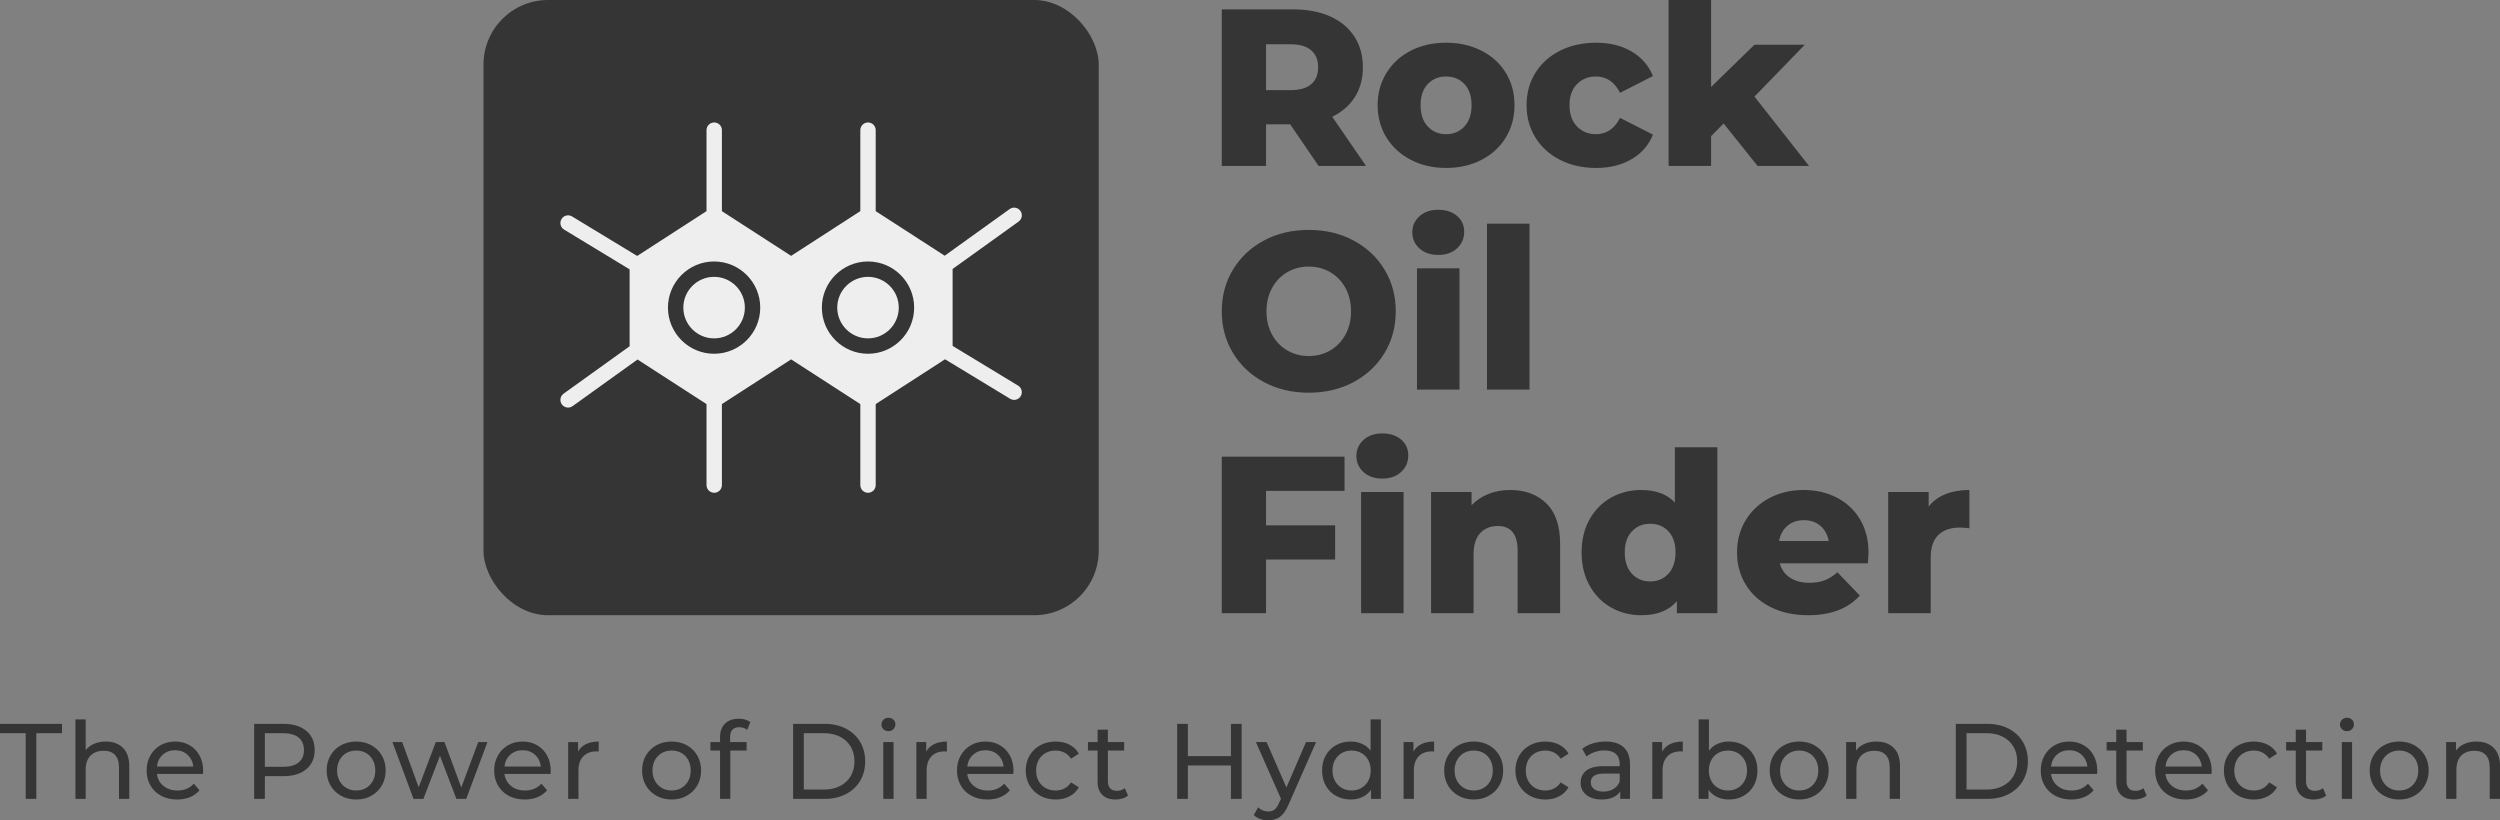<svg viewBox="383 296.459 387.301 127.081" width="5000" height="1640.597" xmlns="http://www.w3.org/2000/svg" xmlns:xlink="http://www.w3.org/1999/xlink" preserveAspectRatio="none"><rect x="383" y="296.459" width="387.301" height="127.081" fill="#808080" stroke="none"/><defs></defs><style>.background {fill:#EEEEEE;fill-opacity:1;}.companyName {fill:#353535;fill-opacity:1;}.icon3 {fill:#8F8F8F;fill-opacity:1;}.shape {fill:#999999;fill-opacity:1;}.shapeStroke-str {stroke:#8F8F8F;stroke-opacity:1;}.text {fill:#353535;fill-opacity:1;}</style><g opacity="1" transform="rotate(0 457.903 296.459)">
<svg width="95.311" height="95.311" x="457.903" y="296.459" version="1.1" preserveAspectRatio="none" viewBox="0 0 95.311 95.311">
  <rect x="0" y="0" width="95.311" height="95.311" class="companyName shapeStroke-str" style="stroke-width:0;" rx="10px" ry="10px" />
</svg>
</g><g opacity="1" transform="rotate(0 469.817 315.428)">
<svg width="71.483" height="57.373" x="469.817" y="315.428" version="1.1" preserveAspectRatio="none" viewBox="0 0.922 60 48.156">
  <g transform="matrix(1 0 0 1 0 0)" class="background"><title>39 -Catens- (Solid)</title><desc>Created with Sketch.</desc><g stroke-width="1" fill-rule="evenodd"><g transform="translate(-1080, -745)"><g transform="translate(1079, 745)"><path d="M35,25 C35,21.691 37.691,19 41,19 C44.309,19 47,21.691 47,25 C47,28.309 44.309,31 41,31 C37.691,31 35,28.309 35,25 M20.986,31 C17.678,31 14.986,28.309 14.986,25 C14.986,21.691 17.678,19 20.986,19 C24.295,19 26.986,21.691 26.986,25 C26.986,28.309 24.295,31 20.986,31 M60.519,35.146 L52,29.976 L52,19.975 L60.583,13.812 C61.032,13.49 61.135,12.865 60.812,12.417 C60.49,11.967 59.865,11.864 59.417,12.187 L50.971,18.252 L47.715,16.148 L42,12.456 L42,1.923 C42,1.37 41.553,0.923 41,0.923 C40.447,0.923 40,1.37 40,1.923 L40,12.456 L31,18.271 L22,12.456 L22,1.923 C22,1.37 21.553,0.923 21,0.923 C20.447,0.923 20,1.37 20,1.923 L20,12.456 L10.983,18.282 L2.519,13.146 C2.046,12.858 1.431,13.008 1.146,13.481 C0.858,13.953 1.009,14.568 1.481,14.854 L10,20.024 L10,30.025 L1.417,36.188 C0.968,36.51 0.865,37.135 1.187,37.583 C1.509,38.032 2.133,38.135 2.583,37.813 L11.029,31.748 L14.285,33.852 L20,37.544 L20,48.077 C20,48.63 20.447,49.077 21,49.077 C21.553,49.077 22,48.63 22,48.077 L22,37.544 L31,31.729 L40,37.544 L40,48.077 C40,48.63 40.447,49.077 41,49.077 C41.553,49.077 42,48.63 42,48.077 L42,37.544 L51.017,31.718 L59.481,36.854 C59.954,37.142 60.569,36.991 60.854,36.519 C61.142,36.047 60.991,35.432 60.519,35.146"></path><path d="M20.986,21 C18.78,21 16.986,22.794 16.986,25 C16.986,27.206 18.78,29 20.986,29 C23.192,29 24.986,27.206 24.986,25 C24.986,22.794 23.192,21 20.986,21"></path><path d="M45,25 C45,22.794 43.206,21 41,21 C38.794,21 37,22.794 37,25 C37,27.206 38.794,29 41,29 C43.206,29 45,27.206 45,25"></path></g></g></g></g>
</svg>
</g><g opacity="1" transform="rotate(0 572.276 296.459)">
<svg width="115.822" height="95.311" x="572.276" y="296.459" version="1.1" preserveAspectRatio="none" viewBox="2.8 -29.68 133.72 110.04">
  <g transform="matrix(1 0 0 1 0 0)" class="companyName"><path d="M20.12 0L15.04-7.44L10.72-7.44L10.72 0L2.80 0L2.80-28L15.60-28Q19.40-28 22.20-26.74Q25-25.48 26.52-23.14Q28.04-20.80 28.04-17.64L28.04-17.64Q28.04-14.60 26.62-12.34Q25.20-10.08 22.56-8.80L22.56-8.80L28.60 0L20.12 0ZM20.04-17.64Q20.04-19.60 18.80-20.68Q17.56-21.76 15.12-21.76L15.12-21.76L10.72-21.76L10.72-13.56L15.12-13.56Q17.56-13.56 18.80-14.62Q20.04-15.68 20.04-17.64L20.04-17.64Z M42.92 0.36Q39.44 0.36 36.64-1.08Q33.84-2.52 32.26-5.08Q30.68-7.64 30.68-10.88L30.68-10.88Q30.68-14.08 32.26-16.64Q33.84-19.20 36.62-20.62Q39.40-22.04 42.92-22.04L42.92-22.04Q46.44-22.04 49.24-20.62Q52.04-19.20 53.60-16.66Q55.16-14.12 55.16-10.88L55.16-10.88Q55.16-7.64 53.60-5.08Q52.04-2.52 49.24-1.08Q46.44 0.36 42.92 0.36L42.92 0.36ZM42.92-5.68Q44.92-5.68 46.20-7.06Q47.48-8.44 47.48-10.88L47.48-10.88Q47.48-13.28 46.20-14.64Q44.92-16 42.92-16L42.92-16Q40.92-16 39.64-14.64Q38.36-13.28 38.36-10.88L38.36-10.88Q38.36-8.44 39.64-7.06Q40.92-5.68 42.92-5.68L42.92-5.68Z M69.76 0.36Q66.16 0.36 63.32-1.08Q60.48-2.52 58.90-5.08Q57.32-7.64 57.32-10.88L57.32-10.88Q57.32-14.12 58.90-16.66Q60.48-19.20 63.32-20.62Q66.16-22.04 69.76-22.04L69.76-22.04Q73.44-22.04 76.12-20.46Q78.80-18.88 79.92-16.08L79.92-16.08L74.04-13.08Q72.56-16 69.72-16L69.72-16Q67.68-16 66.34-14.64Q65-13.28 65-10.88L65-10.88Q65-8.44 66.34-7.06Q67.68-5.68 69.72-5.68L69.72-5.68Q72.56-5.68 74.04-8.60L74.04-8.60L79.92-5.60Q78.80-2.80 76.12-1.22Q73.44 0.36 69.76 0.36L69.76 0.36Z M98.64 0L92.56-7.60L90.32-5.32L90.32 0L82.72 0L82.72-29.68L90.32-29.68L90.32-14.12L98.08-21.68L107.08-21.68L98.08-12.40L107.84 0L98.64 0Z M18.36 40.56Q13.92 40.56 10.38 38.68Q6.84 36.80 4.82 33.48Q2.80 30.16 2.80 26L2.80 26Q2.80 21.84 4.82 18.52Q6.84 15.20 10.38 13.32Q13.92 11.44 18.36 11.44L18.36 11.44Q22.80 11.44 26.34 13.32Q29.88 15.20 31.90 18.52Q33.92 21.84 33.92 26L33.92 26Q33.92 30.16 31.90 33.48Q29.88 36.80 26.34 38.68Q22.80 40.56 18.36 40.56L18.36 40.56ZM18.36 34Q20.48 34 22.20 33Q23.92 32 24.92 30.18Q25.92 28.36 25.92 26L25.92 26Q25.92 23.64 24.92 21.82Q23.92 20 22.20 19Q20.48 18 18.36 18L18.36 18Q16.24 18 14.52 19Q12.80 20 11.80 21.82Q10.80 23.64 10.80 26L10.80 26Q10.80 28.36 11.80 30.18Q12.80 32 14.52 33Q16.24 34 18.36 34L18.36 34Z M37.72 40L37.72 18.32L45.32 18.32L45.32 40L37.72 40ZM41.52 15.92Q39.44 15.92 38.16 14.76Q36.88 13.60 36.88 11.88L36.88 11.88Q36.88 10.16 38.16 9Q39.44 7.84 41.52 7.84L41.52 7.84Q43.60 7.84 44.88 8.94Q46.16 10.04 46.16 11.76L46.16 11.76Q46.16 13.56 44.88 14.74Q43.60 15.92 41.52 15.92L41.52 15.92Z M50.24 40L50.24 10.32L57.84 10.32L57.84 40L50.24 40Z M24.76 58.12L10.72 58.12L10.72 64.28L23.08 64.28L23.08 70.40L10.72 70.40L10.72 80L2.80 80L2.80 52L24.76 52L24.76 58.12Z M27.72 80L27.72 58.32L35.32 58.32L35.32 80L27.72 80ZM31.52 55.92Q29.44 55.92 28.16 54.76Q26.88 53.60 26.88 51.88L26.88 51.88Q26.88 50.16 28.16 49Q29.44 47.84 31.52 47.84L31.52 47.84Q33.60 47.84 34.88 48.94Q36.16 50.04 36.16 51.76L36.16 51.76Q36.16 53.56 34.88 54.74Q33.60 55.92 31.52 55.92L31.52 55.92Z M54.36 57.96Q58.40 57.96 60.86 60.36Q63.32 62.76 63.32 67.60L63.32 67.60L63.32 80L55.72 80L55.72 68.84Q55.72 64.40 52.16 64.40L52.16 64.40Q50.20 64.40 49.02 65.68Q47.84 66.96 47.84 69.52L47.84 69.52L47.84 80L40.24 80L40.24 58.32L47.48 58.32L47.48 60.68Q48.76 59.36 50.52 58.66Q52.28 57.96 54.36 57.96L54.36 57.96Z M83.84 50.32L91.44 50.32L91.44 80L84.20 80L84.20 77.84Q82.08 80.36 77.84 80.36L77.84 80.36Q74.88 80.36 72.44 78.98Q70 77.60 68.58 75.04Q67.16 72.48 67.16 69.12L67.16 69.12Q67.16 65.76 68.58 63.22Q70 60.68 72.44 59.32Q74.88 57.96 77.84 57.96L77.84 57.96Q81.72 57.96 83.84 60.20L83.84 60.20L83.84 50.32ZM79.44 74.32Q81.40 74.32 82.68 72.94Q83.96 71.56 83.96 69.12L83.96 69.12Q83.96 66.72 82.70 65.36Q81.44 64 79.44 64L79.44 64Q77.44 64 76.16 65.36Q74.88 66.72 74.88 69.12L74.88 69.12Q74.88 71.56 76.16 72.94Q77.44 74.32 79.44 74.32L79.44 74.32Z M118.48 69.20Q118.48 69.28 118.36 71.08L118.36 71.08L102.60 71.08Q103.08 72.76 104.46 73.66Q105.84 74.56 107.92 74.56L107.92 74.56Q109.48 74.56 110.62 74.12Q111.76 73.68 112.92 72.68L112.92 72.68L116.92 76.84Q113.76 80.36 107.68 80.36L107.68 80.36Q103.88 80.36 101 78.92Q98.12 77.48 96.54 74.92Q94.96 72.36 94.96 69.12L94.96 69.12Q94.96 65.92 96.50 63.38Q98.04 60.84 100.76 59.40Q103.48 57.96 106.88 57.96L106.88 57.96Q110.12 57.96 112.76 59.30Q115.40 60.64 116.94 63.18Q118.48 65.72 118.48 69.20L118.48 69.20ZM106.92 63.36Q105.16 63.36 103.98 64.36Q102.80 65.36 102.48 67.08L102.48 67.08L111.36 67.08Q111.04 65.36 109.86 64.36Q108.68 63.36 106.92 63.36L106.92 63.36Z M129.24 60.92Q130.40 59.44 132.26 58.70Q134.12 57.96 136.52 57.96L136.52 57.96L136.52 64.80Q135.48 64.68 134.80 64.68L134.80 64.68Q132.36 64.68 130.98 66Q129.60 67.32 129.60 70.04L129.60 70.04L129.60 80L122 80L122 58.32L129.24 58.32L129.24 60.92Z"/></g>
</svg>
</g><g opacity="1" transform="rotate(0 383 407.655)">
<svg width="387.301" height="15.885" x="383" y="407.655" version="1.1" preserveAspectRatio="none" viewBox="0.16 -30.28 933.68 38.28">
  <g transform="matrix(1 0 0 1 0 0)" class="text"><path d="M9.76 0L9.76-24.52L0.16-24.52L0.16-28L23.32-28L23.32-24.52L13.72-24.52L13.72 0L9.76 0Z M39.64-21.40Q43.68-21.40 46.06-19.06Q48.44-16.72 48.44-12.20L48.44-12.20L48.44 0L44.60 0L44.60-11.76Q44.60-14.84 43.12-16.40Q41.64-17.96 38.88-17.96L38.88-17.96Q35.76-17.96 33.96-16.14Q32.16-14.32 32.16-10.92L32.16-10.92L32.16 0L28.32 0L28.32-29.68L32.16-29.68L32.16-18.20Q33.36-19.72 35.30-20.56Q37.24-21.40 39.64-21.40L39.64-21.40Z M76.04-10.48Q76.04-10.04 75.96-9.32L75.96-9.32L58.76-9.32Q59.12-6.52 61.22-4.82Q63.32-3.12 66.44-3.12L66.44-3.12Q70.24-3.12 72.56-5.68L72.56-5.68L74.68-3.20Q73.24-1.52 71.10-0.64Q68.96 0.24 66.32 0.24L66.32 0.24Q62.96 0.24 60.36-1.14Q57.76-2.52 56.34-5Q54.92-7.48 54.92-10.60L54.92-10.60Q54.92-13.68 56.30-16.16Q57.68-18.64 60.10-20.02Q62.52-21.40 65.56-21.40L65.56-21.40Q68.60-21.40 70.98-20.02Q73.36-18.64 74.70-16.16Q76.04-13.68 76.04-10.48L76.04-10.48ZM65.56-18.16Q62.80-18.16 60.94-16.48Q59.08-14.80 58.76-12.08L58.76-12.08L72.36-12.08Q72.04-14.76 70.18-16.46Q68.32-18.16 65.56-18.16L65.56-18.16Z M106.00-28Q111.44-28 114.56-25.40Q117.68-22.80 117.68-18.24L117.68-18.24Q117.68-13.68 114.56-11.08Q111.44-8.48 106.00-8.48L106.00-8.48L99.08-8.48L99.08 0L95.08 0L95.08-28L106.00-28ZM105.88-11.96Q109.68-11.96 111.68-13.58Q113.68-15.20 113.68-18.24L113.68-18.24Q113.68-21.28 111.68-22.90Q109.68-24.52 105.88-24.52L105.88-24.52L99.08-24.52L99.08-11.96L105.88-11.96Z M133.20 0.24Q130.04 0.24 127.52-1.16Q125-2.56 123.58-5.02Q122.16-7.48 122.16-10.60L122.16-10.60Q122.16-13.72 123.58-16.18Q125-18.64 127.52-20.02Q130.04-21.40 133.20-21.40L133.20-21.40Q136.36-21.40 138.86-20.02Q141.36-18.64 142.78-16.18Q144.20-13.72 144.20-10.60L144.20-10.60Q144.20-7.48 142.78-5.02Q141.36-2.56 138.86-1.16Q136.36 0.24 133.20 0.24L133.20 0.24ZM133.20-3.12Q135.24-3.12 136.86-4.06Q138.48-5 139.40-6.70Q140.32-8.40 140.32-10.60L140.32-10.60Q140.32-12.80 139.40-14.50Q138.48-16.20 136.86-17.12Q135.24-18.04 133.20-18.04L133.20-18.04Q131.16-18.04 129.54-17.12Q127.92-16.20 126.98-14.50Q126.04-12.80 126.04-10.60L126.04-10.60Q126.04-8.40 126.98-6.70Q127.92-5 129.54-4.06Q131.16-3.12 133.20-3.12L133.20-3.12Z M178.76-21.20L182.20-21.20L174.28 0L170.60 0L164.48-16.08L158.28 0L154.60 0L146.72-21.20L150.36-21.20L156.52-4.32L162.92-21.20L166.16-21.20L172.44-4.24L178.76-21.20Z M205.84-10.48Q205.84-10.04 205.76-9.32L205.76-9.32L188.56-9.32Q188.92-6.52 191.02-4.82Q193.12-3.12 196.24-3.12L196.24-3.12Q200.04-3.12 202.36-5.68L202.36-5.68L204.48-3.20Q203.04-1.52 200.90-0.64Q198.76 0.24 196.12 0.24L196.12 0.24Q192.76 0.24 190.16-1.14Q187.56-2.52 186.14-5Q184.72-7.48 184.72-10.60L184.72-10.60Q184.72-13.68 186.10-16.16Q187.48-18.64 189.90-20.02Q192.32-21.40 195.36-21.40L195.36-21.40Q198.40-21.40 200.78-20.02Q203.16-18.64 204.50-16.16Q205.84-13.68 205.84-10.48L205.84-10.48ZM195.36-18.16Q192.60-18.16 190.74-16.48Q188.88-14.80 188.56-12.08L188.56-12.08L202.16-12.08Q201.84-14.76 199.98-16.46Q198.12-18.16 195.36-18.16L195.36-18.16Z M216.04-17.64Q217.04-19.48 219.00-20.44Q220.96-21.40 223.76-21.40L223.76-21.40L223.76-17.68Q223.44-17.72 222.88-17.72L222.88-17.72Q219.76-17.72 217.98-15.86Q216.20-14 216.20-10.56L216.20-10.56L216.20 0L212.36 0L212.36-21.20L216.04-21.20L216.04-17.64Z M251.00 0.24Q247.84 0.24 245.32-1.16Q242.80-2.56 241.38-5.02Q239.96-7.48 239.96-10.60L239.96-10.60Q239.96-13.72 241.38-16.18Q242.80-18.64 245.32-20.02Q247.84-21.40 251.00-21.40L251.00-21.40Q254.16-21.40 256.66-20.02Q259.16-18.64 260.58-16.18Q262.00-13.72 262.00-10.60L262.00-10.60Q262.00-7.48 260.58-5.02Q259.16-2.56 256.66-1.16Q254.16 0.24 251.00 0.24L251.00 0.24ZM251.00-3.12Q253.04-3.12 254.66-4.06Q256.28-5 257.20-6.70Q258.12-8.40 258.12-10.60L258.12-10.60Q258.12-12.80 257.20-14.50Q256.28-16.20 254.66-17.12Q253.04-18.04 251.00-18.04L251.00-18.04Q248.96-18.04 247.34-17.12Q245.72-16.20 244.78-14.50Q243.84-12.80 243.84-10.60L243.84-10.60Q243.84-8.40 244.78-6.70Q245.72-5 247.34-4.06Q248.96-3.12 251.00-3.12L251.00-3.12Z M276.28-26.76Q272.84-26.76 272.84-23.04L272.84-23.04L272.84-21.20L279.00-21.20L279.00-18.04L272.92-18.04L272.92 0L269.08 0L269.08-18.04L265.48-18.04L265.48-21.20L269.08-21.20L269.08-23.08Q269.08-26.24 270.92-28.08Q272.76-29.92 276.08-29.92L276.08-29.92Q277.36-29.92 278.48-29.60Q279.60-29.28 280.40-28.68L280.40-28.68L279.24-25.76Q277.92-26.76 276.28-26.76L276.28-26.76Z M296.36 0L296.36-28L308.16-28Q312.60-28 316.04-26.24Q319.48-24.48 321.38-21.30Q323.28-18.12 323.28-14L323.28-14Q323.28-9.88 321.38-6.70Q319.48-3.52 316.04-1.76Q312.60 0 308.16 0L308.16 0L296.36 0ZM300.36-3.48L307.92-3.48Q311.32-3.48 313.90-4.80Q316.48-6.12 317.88-8.50Q319.28-10.88 319.28-14L319.28-14Q319.28-17.12 317.88-19.50Q316.48-21.88 313.90-23.20Q311.32-24.52 307.92-24.52L307.92-24.52L300.36-24.52L300.36-3.48Z M330.04 0L330.04-21.20L333.88-21.20L333.88 0L330.04 0ZM331.96-25.28Q330.84-25.28 330.10-26Q329.36-26.72 329.36-27.76L329.36-27.76Q329.36-28.80 330.10-29.54Q330.84-30.28 331.96-30.28L331.96-30.28Q333.08-30.28 333.82-29.58Q334.56-28.88 334.56-27.84L334.56-27.84Q334.56-26.76 333.82-26.02Q333.08-25.28 331.96-25.28L331.96-25.28Z M346.08-17.64Q347.08-19.48 349.04-20.44Q351.00-21.40 353.80-21.40L353.80-21.40L353.80-17.68Q353.48-17.72 352.92-17.72L352.92-17.72Q349.80-17.72 348.02-15.86Q346.24-14 346.24-10.56L346.24-10.56L346.24 0L342.40 0L342.40-21.20L346.08-21.20L346.08-17.64Z M378.68-10.48Q378.68-10.04 378.60-9.32L378.60-9.32L361.40-9.32Q361.76-6.52 363.86-4.82Q365.96-3.12 369.08-3.12L369.08-3.12Q372.88-3.12 375.20-5.68L375.20-5.68L377.32-3.20Q375.88-1.52 373.74-0.64Q371.60 0.24 368.96 0.24L368.96 0.24Q365.60 0.24 363.00-1.14Q360.40-2.52 358.98-5Q357.56-7.48 357.56-10.60L357.56-10.60Q357.56-13.68 358.94-16.16Q360.32-18.64 362.74-20.02Q365.16-21.40 368.20-21.40L368.20-21.40Q371.24-21.40 373.62-20.02Q376.00-18.64 377.34-16.16Q378.68-13.68 378.68-10.48L378.68-10.48ZM368.20-18.16Q365.44-18.16 363.58-16.48Q361.72-14.80 361.40-12.08L361.40-12.08L375.00-12.08Q374.68-14.76 372.82-16.46Q370.96-18.16 368.20-18.16L368.20-18.16Z M394.44 0.24Q391.20 0.24 388.66-1.16Q386.12-2.56 384.68-5.02Q383.24-7.48 383.24-10.60L383.24-10.60Q383.24-13.72 384.68-16.18Q386.12-18.64 388.66-20.02Q391.20-21.40 394.44-21.40L394.44-21.40Q397.32-21.40 399.58-20.24Q401.84-19.08 403.08-16.88L403.08-16.88L400.16-15Q399.16-16.52 397.68-17.28Q396.20-18.04 394.40-18.04L394.40-18.04Q392.32-18.04 390.66-17.12Q389.00-16.20 388.06-14.50Q387.12-12.80 387.12-10.60L387.12-10.60Q387.12-8.36 388.06-6.66Q389.00-4.96 390.66-4.04Q392.32-3.12 394.40-3.12L394.40-3.12Q396.20-3.12 397.68-3.88Q399.16-4.64 400.16-6.16L400.16-6.16L403.08-4.32Q401.84-2.12 399.58-0.94Q397.32 0.24 394.44 0.24L394.44 0.24Z M420.24-4L421.44-1.24Q420.60-0.52 419.36-0.14Q418.12 0.24 416.80 0.24L416.80 0.24Q413.60 0.24 411.84-1.48Q410.08-3.20 410.08-6.40L410.08-6.40L410.08-18.04L406.48-18.04L406.48-21.20L410.08-21.20L410.08-25.84L413.92-25.84L413.92-21.20L420.00-21.20L420.00-18.04L413.92-18.04L413.92-6.56Q413.92-4.84 414.78-3.92Q415.64-3 417.24-3L417.24-3Q419.00-3 420.24-4L420.24-4Z M459.88-28L463.88-28L463.88 0L459.88 0L459.88-12.48L443.80-12.48L443.80 0L439.80 0L439.80-28L443.80-28L443.80-15.96L459.88-15.96L459.88-28Z M487.92-21.20L491.68-21.20L481.40 2.12Q480.04 5.36 478.22 6.68Q476.40 8 473.84 8L473.84 8Q472.28 8 470.82 7.50Q469.36 7 468.40 6.04L468.40 6.04L470.04 3.16Q471.68 4.72 473.84 4.72L473.84 4.72Q475.24 4.72 476.18 3.98Q477.12 3.24 477.88 1.44L477.88 1.44L478.56-0.04L469.20-21.20L473.20-21.20L480.60-4.24L487.92-21.20Z M512.04-29.68L515.88-29.68L515.88 0L512.20 0L512.20-3.36Q510.92-1.60 508.96-0.68Q507.00 0.24 504.64 0.24L504.64 0.24Q501.56 0.24 499.12-1.12Q496.68-2.48 495.30-4.94Q493.92-7.40 493.92-10.60L493.92-10.60Q493.92-13.80 495.30-16.24Q496.68-18.68 499.12-20.04Q501.56-21.40 504.64-21.40L504.64-21.40Q506.92-21.40 508.84-20.54Q510.76-19.68 512.04-18L512.04-18L512.04-29.68ZM504.96-3.12Q506.96-3.12 508.60-4.06Q510.24-5 511.16-6.70Q512.08-8.40 512.08-10.60L512.08-10.60Q512.08-12.80 511.16-14.50Q510.24-16.20 508.60-17.12Q506.96-18.04 504.96-18.04L504.96-18.04Q502.92-18.04 501.30-17.12Q499.68-16.20 498.74-14.50Q497.80-12.80 497.80-10.60L497.80-10.60Q497.80-8.40 498.74-6.70Q499.68-5 501.30-4.06Q502.92-3.12 504.96-3.12L504.96-3.12Z M528.04-17.64Q529.04-19.48 531.00-20.44Q532.96-21.40 535.76-21.40L535.76-21.40L535.76-17.68Q535.44-17.72 534.88-17.72L534.88-17.72Q531.76-17.72 529.98-15.86Q528.20-14 528.20-10.56L528.20-10.56L528.20 0L524.36 0L524.36-21.20L528.04-21.20L528.04-17.64Z M550.56 0.24Q547.40 0.24 544.88-1.16Q542.36-2.56 540.94-5.02Q539.52-7.48 539.52-10.60L539.52-10.60Q539.52-13.72 540.94-16.18Q542.36-18.64 544.88-20.02Q547.40-21.40 550.56-21.40L550.56-21.40Q553.72-21.40 556.22-20.02Q558.72-18.64 560.14-16.18Q561.56-13.72 561.56-10.60L561.56-10.60Q561.56-7.48 560.14-5.02Q558.72-2.56 556.22-1.16Q553.72 0.24 550.56 0.24L550.56 0.24ZM550.56-3.12Q552.60-3.12 554.22-4.06Q555.84-5 556.76-6.70Q557.68-8.40 557.68-10.60L557.68-10.60Q557.68-12.80 556.76-14.50Q555.84-16.20 554.22-17.12Q552.60-18.04 550.56-18.04L550.56-18.04Q548.52-18.04 546.90-17.12Q545.28-16.20 544.34-14.50Q543.40-12.80 543.40-10.60L543.40-10.60Q543.40-8.40 544.34-6.70Q545.28-5 546.90-4.06Q548.52-3.12 550.56-3.12L550.56-3.12Z M577.32 0.24Q574.08 0.24 571.54-1.16Q569.00-2.56 567.56-5.02Q566.12-7.48 566.12-10.60L566.12-10.60Q566.12-13.72 567.56-16.18Q569.00-18.64 571.54-20.02Q574.08-21.40 577.32-21.40L577.32-21.40Q580.20-21.40 582.46-20.24Q584.72-19.08 585.96-16.88L585.96-16.88L583.04-15Q582.04-16.52 580.56-17.28Q579.08-18.04 577.28-18.04L577.28-18.04Q575.20-18.04 573.54-17.12Q571.88-16.20 570.94-14.50Q570.00-12.80 570.00-10.60L570.00-10.60Q570.00-8.36 570.94-6.66Q571.88-4.96 573.54-4.04Q575.20-3.12 577.28-3.12L577.28-3.12Q579.08-3.12 580.56-3.88Q582.04-4.64 583.04-6.16L583.04-6.16L585.96-4.32Q584.72-2.12 582.46-0.94Q580.20 0.24 577.32 0.24L577.32 0.24Z M599.84-21.40Q604.24-21.40 606.58-19.24Q608.92-17.08 608.92-12.80L608.92-12.80L608.92 0L605.28 0L605.28-2.80Q604.32-1.32 602.54-0.54Q600.76 0.24 598.32 0.24L598.32 0.24Q594.76 0.24 592.62-1.48Q590.48-3.20 590.48-6L590.48-6Q590.48-8.80 592.52-10.50Q594.56-12.20 599.00-12.20L599.00-12.20L605.08-12.20L605.08-12.96Q605.08-15.44 603.64-16.76Q602.20-18.08 599.40-18.08L599.40-18.08Q597.52-18.08 595.72-17.46Q593.92-16.84 592.68-15.80L592.68-15.80L591.08-18.68Q592.72-20 595.00-20.70Q597.28-21.40 599.84-21.40L599.84-21.40ZM598.96-2.72Q601.16-2.72 602.76-3.70Q604.36-4.68 605.08-6.48L605.08-6.48L605.08-9.44L599.16-9.44Q594.28-9.44 594.28-6.16L594.28-6.16Q594.28-4.56 595.52-3.64Q596.76-2.72 598.96-2.72L598.96-2.72Z M620.92-17.64Q621.92-19.48 623.88-20.44Q625.84-21.40 628.64-21.40L628.64-21.40L628.64-17.68Q628.32-17.72 627.76-17.72L627.76-17.72Q624.64-17.72 622.86-15.86Q621.08-14 621.08-10.56L621.08-10.56L621.08 0L617.24 0L617.24-21.20L620.92-21.20L620.92-17.64Z M645.80-21.40Q648.88-21.40 651.32-20.04Q653.76-18.68 655.14-16.24Q656.52-13.80 656.52-10.60L656.52-10.60Q656.52-7.40 655.14-4.94Q653.76-2.48 651.32-1.12Q648.88 0.24 645.80 0.24L645.80 0.24Q643.44 0.24 641.48-0.68Q639.52-1.60 638.24-3.36L638.24-3.36L638.24 0L634.56 0L634.56-29.68L638.40-29.68L638.40-18Q639.68-19.68 641.60-20.54Q643.52-21.40 645.80-21.40L645.80-21.40ZM645.48-3.12Q647.52-3.12 649.14-4.06Q650.76-5 651.70-6.70Q652.64-8.40 652.64-10.60L652.64-10.60Q652.64-12.80 651.70-14.50Q650.76-16.20 649.14-17.12Q647.52-18.04 645.48-18.04L645.48-18.04Q643.48-18.04 641.84-17.12Q640.20-16.20 639.28-14.50Q638.36-12.80 638.36-10.60L638.36-10.60Q638.36-8.40 639.28-6.70Q640.20-5 641.84-4.06Q643.48-3.12 645.48-3.12L645.48-3.12Z M672.12 0.24Q668.96 0.24 666.44-1.16Q663.92-2.56 662.50-5.02Q661.08-7.48 661.08-10.60L661.08-10.60Q661.08-13.72 662.50-16.18Q663.92-18.64 666.44-20.02Q668.96-21.40 672.12-21.40L672.12-21.40Q675.28-21.40 677.78-20.02Q680.28-18.64 681.70-16.18Q683.12-13.72 683.12-10.60L683.12-10.60Q683.12-7.48 681.70-5.02Q680.28-2.56 677.78-1.16Q675.28 0.24 672.12 0.24L672.12 0.24ZM672.12-3.12Q674.16-3.12 675.78-4.06Q677.40-5 678.32-6.70Q679.24-8.40 679.24-10.60L679.24-10.60Q679.24-12.80 678.32-14.50Q677.40-16.20 675.78-17.12Q674.16-18.04 672.12-18.04L672.12-18.04Q670.08-18.04 668.46-17.12Q666.84-16.20 665.90-14.50Q664.96-12.80 664.96-10.60L664.96-10.60Q664.96-8.40 665.90-6.70Q666.84-5 668.46-4.06Q670.08-3.12 672.12-3.12L672.12-3.12Z M700.96-21.40Q705-21.40 707.38-19.06Q709.76-16.72 709.76-12.20L709.76-12.20L709.76 0L705.92 0L705.92-11.76Q705.92-14.84 704.44-16.40Q702.96-17.96 700.20-17.96L700.20-17.96Q697.08-17.96 695.28-16.14Q693.48-14.32 693.48-10.92L693.48-10.92L693.48 0L689.64 0L689.64-21.20L693.32-21.20L693.32-18Q694.48-19.64 696.46-20.52Q698.44-21.40 700.96-21.40L700.96-21.40Z M730.60 0L730.60-28L742.40-28Q746.84-28 750.28-26.24Q753.72-24.48 755.62-21.30Q757.52-18.12 757.52-14L757.52-14Q757.52-9.88 755.62-6.70Q753.72-3.52 750.28-1.76Q746.84 0 742.40 0L742.40 0L730.60 0ZM734.60-3.48L742.16-3.48Q745.56-3.48 748.14-4.80Q750.72-6.12 752.12-8.50Q753.52-10.88 753.52-14L753.52-14Q753.52-17.12 752.12-19.50Q750.72-21.88 748.14-23.20Q745.56-24.52 742.16-24.52L742.16-24.52L734.60-24.52L734.60-3.48Z M783.44-10.48Q783.44-10.04 783.36-9.32L783.36-9.32L766.16-9.32Q766.52-6.52 768.62-4.82Q770.72-3.12 773.84-3.12L773.84-3.12Q777.64-3.12 779.96-5.68L779.96-5.68L782.08-3.20Q780.64-1.52 778.50-0.64Q776.36 0.24 773.72 0.24L773.72 0.24Q770.36 0.24 767.76-1.14Q765.16-2.52 763.74-5Q762.32-7.48 762.32-10.60L762.32-10.60Q762.32-13.68 763.70-16.16Q765.08-18.64 767.50-20.02Q769.92-21.40 772.96-21.40L772.96-21.40Q776.00-21.40 778.38-20.02Q780.76-18.64 782.10-16.16Q783.44-13.68 783.44-10.48L783.44-10.48ZM772.96-18.16Q770.20-18.16 768.34-16.48Q766.48-14.80 766.16-12.08L766.16-12.08L779.76-12.08Q779.44-14.76 777.58-16.46Q775.72-18.16 772.96-18.16L772.96-18.16Z M800.68-4L801.88-1.24Q801.04-0.52 799.80-0.14Q798.56 0.24 797.24 0.24L797.24 0.24Q794.04 0.24 792.28-1.48Q790.52-3.20 790.52-6.40L790.52-6.40L790.52-18.04L786.92-18.04L786.92-21.20L790.52-21.20L790.52-25.84L794.36-25.84L794.36-21.20L800.44-21.20L800.44-18.04L794.36-18.04L794.36-6.56Q794.36-4.84 795.22-3.92Q796.08-3 797.68-3L797.68-3Q799.44-3 800.68-4L800.68-4Z M826.16-10.48Q826.16-10.04 826.08-9.32L826.08-9.32L808.88-9.32Q809.24-6.52 811.34-4.82Q813.44-3.12 816.56-3.12L816.56-3.12Q820.36-3.12 822.68-5.68L822.68-5.68L824.80-3.20Q823.36-1.52 821.22-0.64Q819.08 0.24 816.44 0.24L816.44 0.24Q813.08 0.24 810.48-1.14Q807.88-2.52 806.46-5Q805.04-7.48 805.04-10.60L805.04-10.60Q805.04-13.68 806.42-16.16Q807.80-18.64 810.22-20.02Q812.64-21.40 815.68-21.40L815.68-21.40Q818.72-21.40 821.10-20.02Q823.48-18.64 824.82-16.16Q826.16-13.68 826.16-10.48L826.16-10.48ZM815.68-18.16Q812.92-18.16 811.06-16.48Q809.20-14.80 808.88-12.08L808.88-12.08L822.48-12.08Q822.16-14.76 820.30-16.46Q818.44-18.16 815.68-18.16L815.68-18.16Z M841.92 0.24Q838.68 0.24 836.14-1.16Q833.60-2.56 832.16-5.02Q830.72-7.48 830.72-10.60L830.72-10.60Q830.72-13.72 832.16-16.18Q833.60-18.64 836.14-20.02Q838.68-21.40 841.92-21.40L841.92-21.40Q844.80-21.40 847.06-20.24Q849.32-19.08 850.56-16.88L850.56-16.88L847.64-15Q846.64-16.52 845.16-17.28Q843.68-18.04 841.88-18.04L841.88-18.04Q839.80-18.04 838.14-17.12Q836.48-16.20 835.54-14.50Q834.60-12.80 834.60-10.60L834.60-10.60Q834.60-8.36 835.54-6.66Q836.48-4.96 838.14-4.04Q839.80-3.12 841.88-3.12L841.88-3.12Q843.68-3.12 845.16-3.88Q846.64-4.64 847.64-6.16L847.64-6.16L850.56-4.32Q849.32-2.12 847.06-0.94Q844.80 0.24 841.92 0.24L841.92 0.24Z M867.72-4L868.92-1.24Q868.08-0.52 866.84-0.14Q865.60 0.24 864.28 0.24L864.28 0.24Q861.08 0.24 859.32-1.48Q857.56-3.20 857.56-6.40L857.56-6.40L857.56-18.04L853.96-18.04L853.96-21.20L857.56-21.20L857.56-25.84L861.40-25.84L861.40-21.20L867.48-21.20L867.48-18.04L861.40-18.04L861.40-6.56Q861.40-4.84 862.26-3.92Q863.12-3 864.72-3L864.72-3Q866.48-3 867.72-4L867.72-4Z M874.76 0L874.76-21.20L878.60-21.20L878.60 0L874.76 0ZM876.68-25.28Q875.56-25.28 874.82-26Q874.08-26.72 874.08-27.76L874.08-27.76Q874.08-28.80 874.82-29.54Q875.56-30.28 876.68-30.28L876.68-30.28Q877.80-30.28 878.54-29.58Q879.28-28.88 879.28-27.84L879.28-27.84Q879.28-26.76 878.54-26.02Q877.80-25.28 876.68-25.28L876.68-25.28Z M896.20 0.24Q893.04 0.24 890.52-1.16Q888.00-2.56 886.58-5.02Q885.16-7.48 885.16-10.60L885.16-10.60Q885.16-13.72 886.58-16.18Q888.00-18.64 890.52-20.02Q893.04-21.40 896.20-21.40L896.20-21.40Q899.36-21.40 901.86-20.02Q904.36-18.64 905.78-16.18Q907.20-13.72 907.20-10.60L907.20-10.60Q907.20-7.48 905.78-5.02Q904.36-2.56 901.86-1.16Q899.36 0.24 896.20 0.24L896.20 0.24ZM896.20-3.12Q898.24-3.12 899.86-4.06Q901.48-5 902.40-6.70Q903.32-8.40 903.32-10.60L903.32-10.60Q903.32-12.80 902.40-14.50Q901.48-16.20 899.86-17.12Q898.24-18.04 896.20-18.04L896.20-18.04Q894.16-18.04 892.54-17.12Q890.92-16.20 889.98-14.50Q889.04-12.80 889.04-10.60L889.04-10.60Q889.04-8.40 889.98-6.70Q890.92-5 892.54-4.06Q894.16-3.12 896.20-3.12L896.20-3.12Z M925.04-21.40Q929.08-21.40 931.46-19.06Q933.84-16.72 933.84-12.20L933.84-12.20L933.84 0L930.00 0L930.00-11.76Q930.00-14.84 928.52-16.40Q927.04-17.96 924.28-17.96L924.28-17.96Q921.16-17.96 919.36-16.14Q917.56-14.32 917.56-10.92L917.56-10.92L917.56 0L913.72 0L913.72-21.20L917.40-21.20L917.40-18Q918.56-19.64 920.54-20.52Q922.52-21.40 925.04-21.40L925.04-21.40Z"/></g>
</svg>
</g></svg>